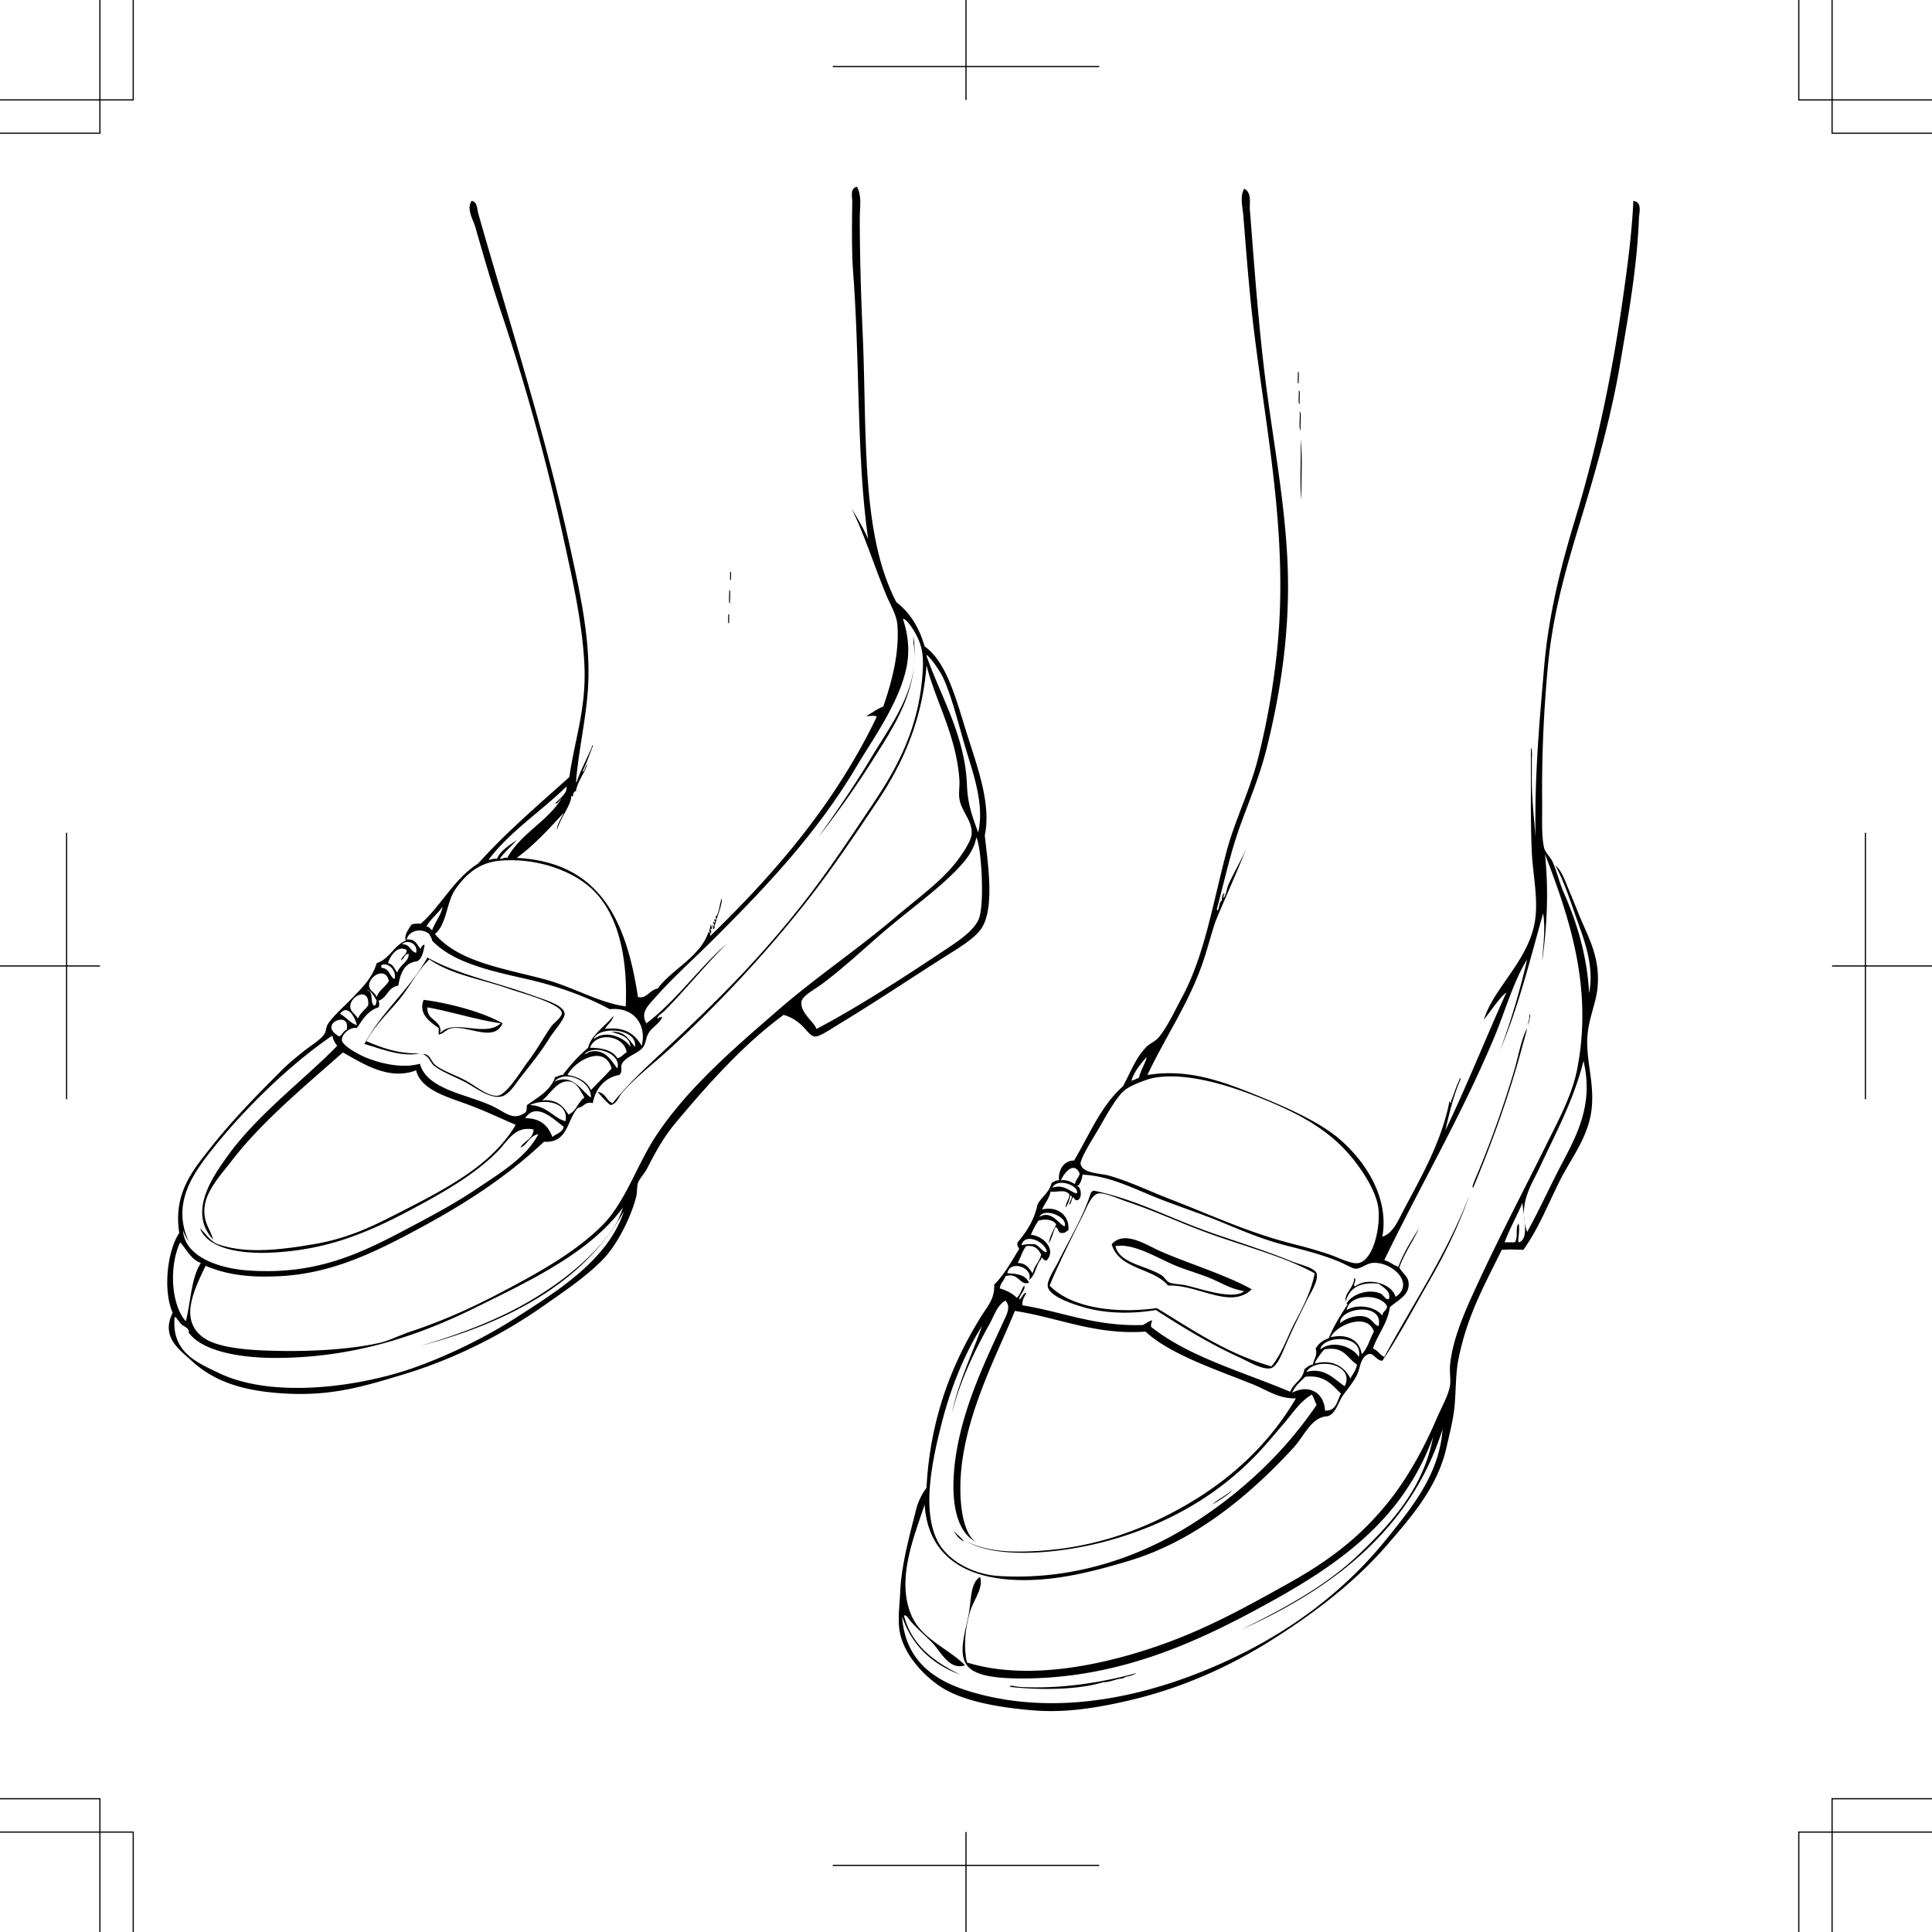 <svg xmlns="http://www.w3.org/2000/svg" width="493.313" height="493.309"><path d="M417.055 51.293c2.328.3 1.488 3.05 1.437 4.32-.508 13.008-2.75 25.14-4.8 37.2-2.278 13.41-5.86 26.05-9.598 38.398-3.66 12.11-7.54 24.453-8.88 39.121-.98 10.738-1.57 21.98-1.44 34.559.039 3.832-.231 8.43.48 11.523.32 1.379 1.61 2.36 2.16 3.598 1.098 2.441 1.711 5.242 2.879 7.922 3.14 7.16 5.898 15.558 6.48 25.68 1.372-7.512-1.441-13.95-3.601-20.16-1.578-4.54-3.11-9-5.04-12.481 1.59 1.25 2.481 3.879 3.36 6a400.75 400.75 0 0 1 2.64 6.48c2.212 5.52 5.45 10.64 4.802 18.48-.403 4.93-2.942 8.97-2.641 15.36.262 5.348 1.559 9.52 1.2 14.879-.509 7.719-5.212 13.332-8.161 19.2-3.098 6.179-5.508 12.41-9.36 17.76-2.269-.081-3.288-.152-5.519 0-4.68 9.552-8.762 16.7-11.039 27.84-.71 3.489-.633 7.169-.96 11.52-.27 3.621-1.352 7.738-2.161 11.281-2.281 10.02-9.078 17.75-15.121 24.72-8.379 9.69-18.777 17.487-29.04 24-10.398 6.609-22.839 12.51-37.44 15.839-7.508 1.719-15.63 3.07-23.758 2.398-7.371-.597-15.57-1.828-21.602-4.796-4.84-2.383-11.848-8.871-12.719-16.082-.36-3.032.13-6.5.239-9.36.28-6.87 2.511-14.87 4.082-21.12.539-2.13 1.539-3.958 2.64-5.52.918-17.59 6.45-31.622 13.918-43.68 1.633-2.61 3.54-4.559 3.36-8.16 2.53-2.508 4.32-5.758 6.242-8.88.437-.46-.63-.769-.242-1.921 2.222-2.66 4.203-5.559 5.043-9.598 1.007-2.031 3.02-3.062 3.597-5.52.531-.35 1.031-.73 1.922-.722-.262-2.289.988-5.07 3.84-5.039 3.898-6.59 6.898-14.059 12.48-18.96 1.93-3.54 3.16-7.15 6-10.079.868-.89 2.258-1.36 3.118-2.402 2.191-2.637 4.113-6.79 6-10.32 5.71-10.618 7.761-23.657 11.28-36.958 2.192-8.27 6.06-15.812 8.161-24.242a195.254 195.254 0 0 0 4.8-27.36c3.212-31.288-3.788-60.03-6.718-88.8-.75-7.39-1.313-14.848-1.922-22.32-.172-2.09-.922-4.688.238-6.72 2 1 1.32 3.72 1.442 5.282 1.09 13.86 2.11 28.328 3.84 42.48 1.949 15.848 5.02 31.38 5.761 47.278.809 17.39-1.722 33.441-5.28 47.762-1.712 6.91-4.36 13.191-6.72 19.68-2.55 7.011-4.082 14.261-6 21.359v.242c.43 1.226.649-2.941 1.32-2.121.02.078.071.148.118.199a.683.683 0 0 0-.117-.2c-.301-.769.437-2.69.597-1.718-.34.059-.078.719-.48.719.77.437.98-2.051 1.441-3.121 1.282-2.95 3.371-6.39 4.73-9.621-2.859 7.23-7.12 16.543-8.09 19.222-.64 1.809-1.421 4.73-2.401 7.918-3.579 11.672-9.66 19.992-14.88 30.961 10.583-1.738 19.61 1.77 28.801 5.52 7.258 2.96 15.07 6.52 19.918 10.558 6.09 5.082 13.153 14.5 11.282 25.203 2.73-.84 4-4.082 5.52-6.96 4.241-8.032 9.402-16.91 11.519-27.122-.059-1.32.55.84.48-.48.75-1.809 1.313-3.809 2.16-5.52-.027-.59.301-.41.243 0-1.692 3.903-2.813 8.391-3.84 12.961 5.507-11.449 10.32-23.601 15.597-35.28-1.84 1.44-3.91 4.722-5.757 6.96 2.597-8.45 12.148-15.59 13.199-26.398.531-5.352-.692-10.75-.961-16.32-.25-5.36-.258-10.821-.238-16.802v-8.64c0-2.73.41-.149.238 1.2v4.32c-.09 5.769.558 10.8.96 16.081-.32-15.64 1.032-29.8 2.16-43.203 1.142-13.437 4.22-25.718 7.919-37.918 5.36-17.68 9.332-36.12 12.242-56.64 1.14-7.98 2.309-16.84 2.64-24.719zm-18.961 247.2c3.91-7.602 9.039-15.782 6.238-27.602-2.508 10-7.027 18.273-11.039 26.882-1.879 4.04-4.36 7.63-4.18 12.489-.148-1.16-.32-2.258-.379-3.13-1.43 3.438-3.242 6.52-4.562 10.079h2.64c.922-1.45.012-3.777.961-4.797.38 2.09-.34 4.18 0 4.797 1.622-.36 1.77-2.59 1.551-5.027.13.757.34 1.558.61 2.386 2.84-5.097 5.3-10.5 8.16-16.078zm4.558-25.2c4.18-20.922-1.879-38.879-8.16-55.2.98 9.368.52 18.47-.719 27.36.23-3.77.918-8.36.239-12.242-3.367 11.992-6.41 24.312-11.04 35.043 2.68-6.863 5.481-16.582 6.962-23.281-3.54 5.699-5.641 13.34-8.403 19.918-8.418 20.101-18.918 37.902-28.078 56.882 1.399.36 2.262 1.258 3.602 1.68 1.36-3.68 3.36-6.723 5.277-9.84-1.578 3.457-3.738 6.34-5.039 10.078 1.059 1.73 2.422 2.243 2.398 4.32-.02 2.91-3.117 4.173-4.796 5.762-.653 4.309-3.083 6.84-4.32 10.559 1.218.461 1.769 1.602 2.878 2.16 7.39-13.73 15.988-26.25 21.84-41.52-2.809 7.981-6.32 15.18-10.32 22.079-3.961 6.851-7.61 13.863-12 20.402-1.598-.039-2.25-2.16-3.598-1.68-2.133.918-1.992 3.508-2.883 5.278-.937 1.902-2.617 3.883-3.597 5.281-1.27 1.84-1.762 4.54-3.84 5.281-4.25.168-5.832 4.86-8.883 8.16-10.957 11.88-24.957 23.707-42 28.797-7.32 2.192-15.348 4.352-23.52 4.801-15.558.86-27.578-4.277-28.558-19.2-2.61 8.04-7.36 19.122-3.36 28.321 2.641 6.07 9.348 8.371 13.68 12.719-3.98 1.3-5.96-3.14-8.16-5.52-1.89-2.039-4.082-3.77-5.762-5.757-.5-.59-.969-1.622-1.68-1.442 2.032 7.82 7.84 11.852 14.403 15.121-7.223-2.691-12.383-7.46-14.883-14.883.8 11.723 8.723 16.73 18.242 19.442 19.34 5.52 39.238 1.879 55.68-4.32 20.527-7.739 37.437-19.48 49.918-35.04 6.312-7.859 13.383-16.43 14.16-27.84-8.16 25.829-28.45 40.829-51.36 51.122 10.79-5.332 21.63-11.153 30-19.203 8.36-8.02 16.47-16.918 18.962-30-7.47 20.46-22.922 31.851-41.282 42-17.789 9.84-38.289 19.742-63.84 19.68-4.218-.009-9.32-.259-12.238-1.919-4.75-2.71-2.199-9.09-1.199-14.64.648-3.54.379-7.86 2.879-9.36.91 3.032-1.711 5.82-2.64 9.121-1.083 3.848-1.66 8.508-.72 12.72 16.231 5.019 36.43.237 50.399-4.802 11.469-4.129 21.289-9.609 31.2-15.12 9.82-5.45 18.109-11.329 25.679-20.637 5.02-6.16 9.262-13.77 12.723-21.84 1.25-2.903 2.988-5.89 3.359-8.403.219-1.5-.152-3.23 0-5.039.59-6.68 3.848-13.922 6.719-20.16 5.78-12.55 11.718-23.781 17.761-36 3.04-6.14 6.63-12.738 7.918-19.199zm-46.32 57.84c5.121-3.34-.98-9.2-6-8.64-1.488.171-2.937 1.558-4.32 1.44-.758-.062-2.547-1.14-3.84-1.68-4.2-1.76-8.617-2.933-13.2-4.081-6.19-1.55-11.41-3.758-16.8-6-5.207-2.168-11.059-4.059-16.559-6.238-6.281-2.493-12.308-5.692-19.199-6-.16 1.199-.5 2.218-1.2 2.878 0-.128-.19-.269-.241 0 1.172.25 1.39 3.13.242 3.602-.89.258-.774-.5-1.203-.723-.45.512-.387 1.532-.957 1.922-.043-.883 1.218-2.062.238-2.402-.191 1.25-.61 2.27-1.2 3.121.04-1.398.93-1.95.962-3.36-1.114-1.449-3.301-.449-4.801-.718-.36 1.867-1.512 2.969-2.16 4.558 4.148-.91 7 1.649 6.719 5.282-.551.25-.77.828-1.68.718-1.149.122-.692-1.378-1.68-1.44-.558 1.358-.922 2.921-1.68 4.081.32-1.922 1.211-3.27 1.918-4.8-.66-1.22-2.828-1.52-4.558-.962-.738 1.102-1.352 2.332-1.918 3.602 3.058.23 6.61 3.687 4.078 6.48-.898.457-1.29-1.453-1.441-.242-1.38 1.422-1.41 4.18-3.118 5.281 1.297-3.12-4.91-5.289-5.52-1.68 2.61.04 4.77.509 5.52 2.4-2.441.812-2.543-2.712-6-1.68-.34 1.18-1.32 1.718-1.441 3.12 1.719.532 3.219 1.27 4.32 2.4.95-.731 1.168-2.188 1.918-3.118.473 1.02-1.539 2.719-1.199 3.598.55-.418 1.172-2.02 1.68-1.68-.41.95-1.059 1.66-.957 3.121 10.277 1.648 18.437 5.41 30.718 5.039.86-.34 1.418-.98 2.399-1.2-.07.56-.379.9-.238 1.68 9.68 7.68 23.3 11.418 35.52 16.56.808-2.31 3.25-3 3.6-5.759.669-.449 1.169-1.07 2.16-1.199.31-1.594 1.24-2.21.72-4.082.73-1.27 1.87-2.129 3.359-2.64 1.25-3.122 2.879-5.7 4.8-8.641.7-.528-.37.3-.241-.239 1.21-2.199 5.222-3.769 8.402-2.64 1.078.379 1.73 2.082 2.398 1.441.59-1.832-1.48-2.972-2.64-3.84-4.84-.52-7.469 1.168-8.399 4.559-.43-2.219 2.121-3.46 2.16-6 .891.45-.59 1.77.239 2.16 3.222-2.55 9.43-.762 10.32 2.64zm-3.36 4.8c.04-1.16 1.16-1.242 1.2-2.402-1.73-3.34-9.61-3.21-10.32.961 3.03-1.719 7.402-.789 9.12 1.442zm-.96 2.637c1.363-6.156-9.95-4.777-9.84-.718 1.453-1.2 3.89-2.149 6.242-1.68 1.961.398 2.438 2.308 3.598 2.398zm-5.04-16.078c3.551-.82 5.41-8.449 5.04-13.441-.34-4.57-4.2-10.38-7.2-13.918-6.05-7.153-14.03-11.301-24.48-15.36-7.27-2.82-17.7-6.02-25.68-4.562-1.937.36-5.847 1.883-7.437 3.121-1.973 1.55-4.582 6.18-6.242 9.121-1.22 2.168-5.391 8.54-5.04 9.84.66 2.41 5.06 2.27 7.2 2.879 5.449 1.57 10.219 3.93 15.601 6 10.141 3.898 19.95 8.59 31.68 11.52a125.77 125.77 0 0 1 8.399 2.402c2.851.93 6.332 2.828 8.16 2.398zm.72 23.281c1.53-1.43 2.05-3.882 3.12-5.761-1.73-5.07-9.66-1.649-11.039 1.441 4.23-1.031 7.47.8 7.918 4.32zm-.72.72c1.173-6.06-9.39-5.45-9.84-1.923 3.13-2.566 8.34-.636 9.84 1.922zm-2.16 5.519c.551-1.211 1.45-2.07 1.68-3.598-2.527-1.55-3.3-4.852-8.398-3.844-.871 1.133-1.82 2.184-2.403 3.602 4.704-1.23 7.75.98 9.122 3.84zm-1.437 1.922c2.688-5.711-7.46-7.543-9.844-3.602 4.883-1.45 7.633 2.398 9.844 3.602zm-5.043 6.238c2.961.16 3.043-2.57 4.082-4.32-2.3-2.18-4.11-4.848-9.121-4.32-1.25 1.23-2.621 2.34-3.36 4.081 4.38-2.281 8.169.051 8.399 4.559zm-2.16-1.442c-.399-.878-.707-1.84-1.2-2.636-3.019 1.707-5 4.898-7.199 7.437-2.28 2.633-4.5 5.371-6.96 7.922-9.7 10.098-22.149 17.559-37.438 21.84-10.25 2.879-27.73 5.36-36.723.238 3.762 1.883 8.262 2.66 13.442 2.64 17.27-.05 31.12-5.148 42.96-12 11.829-6.839 21.41-16.089 27.84-27.12-4.44.133-7.18-2.047-11.042-3.598-9.41-3.781-21.16-7.672-27.36-13.441-12.828.91-22.3-3.598-33.36-5.282-4.75 11.793-13.948 28.543-13.917 45.364.008 5.539 1.047 11.879 4.078 13.68-5.059-2.583-6.2-9.86-5.762-17.044.922-14.77 7.781-28.558 12.723-39.359.738-1.598 1.969-3.719.48-5.277-2.109 1.136-2.89 3.86-4.082 6-3.808 6.867-7.527 14.468-9.597 22.797 1.68-8.16 5.398-15.559 7.68-22.32-4.16 6.652-7.82 15.093-10.32 24.96-2.263 8.95-5.333 22.473-.724 30.48 2.711 4.712 8.973 8.012 15.364 8.403 19.457 1.18 36.36-5.102 49.199-13.203 13.219-8.328 24.02-18.809 31.918-30.48zm-45.36-83.52c.333-1.769 2.083-4.597 1.922-5.276-1.5 1.777-3.062 3.5-3.84 6 .739-.141 1.25-.512 1.919-.723zm-15.84 29.52c.692-2.058-5.16-4.109-6.238-1.437 2.848-1.14 4.778 1.27 6.239 1.437zm-.48-2.398c.172-1.11.942-1.621 1.2-2.64-1.419-3.348-3.977-.27-4.797 1.68 1.699-.169 2.578.46 3.597.96zm-2.64 10.8c.863-2.519-5.348-4.878-6.477-2.402 3.11-1.878 5 1.954 6.477 2.403zm-7.68 4.56c1.121.288 2.621 2.601 3.121 1.921-.469-2.64-5.648-4.922-6.48-1.68.968-.23 2.109-.292 3.359-.242zm-.48 7.44c.351-1.968 1.742-2.902 2.16-4.8-.688-1.309-1.559-2.441-3.84-2.16-.938 1.219-1.399 2.922-2.16 4.32 2.171-.012 2.902 1.422 3.84 2.64"/><path d="M390.652 258.89c.32.762-1.09 4.794-.238 1.442.16-.602-.082-.71.238-1.441m-.961 4.082c.66-1.461-.718 3.199-.957 4.078-3.332 12.543-7.793 24.75-12.48 36-.91.89.758-2.77 1.2-3.84a267.578 267.578 0 0 0 9.12-25.68c1.07-3.558 1.668-7.347 3.117-10.558m-.578 47.34c.09.62.16 1.25.211 1.87-.11-.652-.18-1.269-.21-1.87m-52.942 14.82c.562 1.918-1.707 5.3-2.399 6.719-2.261 4.671-3.5 6.96-5.761 12.242-.809 1.898-2.047 4.969-3.598 5.277-2.133.43-5.812-1.808-8.16-2.879-7.672-3.5-14.621-7.82-21.121-12-5.621.961-12.281 1.059-18.48-.719-2.86-.82-8.72-2.78-9.122-5.28-.25-1.602 1.813-4.552 2.64-6.24 3.013-6.07 6.27-11.241 8.403-17.76.18-.22.438-.36.719-.481 10.77 2.27 18.7 6.68 28.8 10.32 6.56 2.36 14.532 4.79 21.598 7.68 2.141.87 6.082 1.73 6.48 3.12zm-5.52 12.48c2.02-3.82 4.141-7.883 5.04-12.48-7.52-4.2-17.227-6.66-27.36-10.32-6.52-2.352-13.437-5.61-20.398-7.922-2.02-.668-5.782-2.399-7.442-2.16-1.84.273-3.02 3.66-4.078 5.761-2.84 5.649-6.39 12.781-8.402 17.762 5.351 5.566 16.46 7.27 27.363 5.758 9.156 5.558 17.86 11.59 29.277 14.879 2.723-3.309 4.012-7.508 6-11.278m1.442-225.359c.558 3.687.09 10.476.238 15.36-.55-3.68-.078-10.473-.238-15.36m-.242-7.204c.53.204.113 3.41.242 4.802-.52-.2-.102-3.41-.242-4.801m0-1.918c-.5.25-.118-2.43-.239-3.36.5-.25.13 2.43.239 3.36m-.477-8.16c.488-.391.137 2.097.238 2.879-.48.39-.129-2.09-.238-2.88m-13.012 121.372c.18-.473.36-.922.532-1.371-.16.449-.34.91-.532 1.37"/><path d="M319.613 329.21c-5.46 5.243-13.582-1.257-21.36-.956-3.769-4.55-12.55-4.09-14.401-10.563 3.332-3.68 8.851.25 12.722 1.922 7.11 3.07 16.848 6.07 23.04 9.598zm-16.558-.956c4.36 1.058 11.847 3.68 14.636 1.437-3.886-.699-5.957-2.277-9.359-3.597-2.36-.91-4.898-1.672-7.437-2.64-4.801-1.833-11.063-6.09-16.082-5.282 1 4.469 7.89 4.98 11.761 7.441.809.508 1.278 1.598 2.16 1.918 1.059.383 2.77.352 4.32.723m11.52 52.316c-.293.692-3.422 2.64-5.043 3.602 1.48-1.399 3.48-2.281 5.043-3.602m-25.922 47.043c.121-.03 2.602-.82.723 0-1.512.66-1.613.239-2.64.957-1.91.082-3.044.961-5.044.961-6.359 1.961-16.027 2.063-23.757 1.2-.309-.618 1.648-.04 2.398 0 10.133.581 20.16-1.008 28.32-3.118M159.102 308.23c-.02.024-.028.051-.047.102-8.493 11.52-23.243 18.45-37.922 25.68-14.82 7.308-31.38 12.77-51.121 12.718-8.18-.019-18.25-1.52-21.84-6.476.27-1.192-1.25-1.492-1.918-2.16-.672-.672-1.383-2.172-1.68-1.68-.762 8.867 5.649 11.45 11.278 14.156 14.07 6.774 36.382 3.364 49.44-1.199 8.661-3.02 18.481-7.777 26.161-12.719 10.84-6.96 23.86-14.988 27.84-27.359-10.25 18.309-29.86 28.539-51.84 34.32 10.102-2.972 20.172-6.77 28.8-12 8.122-4.91 16.712-11.77 21.36-19.68.38-.64 1.399-3.37 1.489-3.703zm87.793-120.859c2.636 8.371 6.25 17.93 4.558 25.922.64 6.398 2.84 19.187-1.2 24.238-2.128 2.672-6.171 4.95-10.081 7.442-8.91 5.68-16.797 10.988-26.399 16.8-1.77 1.07-4.558 3.028-5.761 2.88-1.239-.15-2.418-2.141-3.598-3.122-1.55-1.3-2.7-1.918-4.32-2.398-10.153 7.46-19.13 17.48-27.602 27.597-2.91 3.493-4.86 6.934-7.199 11.524-.719 1.418-1.988 2.629-2.398 3.84-.293.867-.172 2.418-.48 3.597-1.313 5.063-4.724 12.11-8.642 16.082-4.32 4.38-9.8 8.028-15.12 11.758-10.13 7.102-22.551 13.5-36 17.52-9.18 2.75-17.462 5.39-29.282 4.8-11.43-.57-18.887-3.148-24.719-8.64-2.629-2.48-7.699-5.738-4.558-12-2.551-5.809-1.34-15.899 1.68-20.399-1.54-9.94 3.28-15.75 7.68-21.359 5.94-7.55 11.98-13.652 18.718-20.402 1.55-1.54 3.492-3.117 5.281-4.559 1.871-1.5 4.192-2.84 5.281-4.32.579-.781.457-1.8.957-2.64.73-1.2 2.262-2.75 3.364-3.84 1.11-1.09 2.34-2.278 3.597-3.598 2.04-2.14 4.532-4.633 5.52-8.16 3.332-1.07 4.332-4.473 7.441-5.762-.511-1.45.801-2.988 1.442-4.078.629-.25 1.476-.293 2.398-.242 5.3-4.7 8.5-11.5 14.64-15.36 7.15-7.969 15.321-14.922 23.282-22.078 1.367-9.652 4.398-17.562 3.84-28.8-.531-10.61-3.012-21.571-5.281-31.923-4.5-20.52-9.84-39.75-16.082-58.32-2.38-7.09-4.297-13.77-6.477-21.36-.594-2.058-2.32-4.55-.96-6.718 1.519.238 1.398 2.121 1.679 3.121 8.02 28.2 17.21 56.328 23.758 86.637 2.293 10.55 4.96 22.562 4.32 34.082-.45 8.3-2.527 16.73-3.098 24.68a.466.466 0 0 0-.02.28c.009-.089.009-.19.02-.28a.303.303 0 0 1 .219-.2c.57-2.11 2.602-5.941 3.84-8.883-.059-.43.23-.488.242-.238-.844 2.2-1.633 4.45-2.64 6.48.398.31.796-1.429 1.199-1.921-.36 1.96-2.442 4.281-2.88 6.96-1.09.18-.37 1.802-1.202 1.2.152 2.062-2.688 5.453-3.598 8.64-.152-1.199 1.14-3.019 1.68-4.32-3.282 3.602-7.54 8.301-12 11.52 21.25 1.12 27.988 15.992 30.96 35.52 2.278.562 2.93-1.829 5.04-2.157 3.52-4.863 10.808-8.023 12.96-14.402.61.03.57.902.239 1.199 16.742-16.219 32.02-33.899 42.719-56.16-.41-.547-1.829-.09-2.637-.238 1.476-.762 2.68-1.801 4.316-2.399 2.051-5.941 4.192-13.613 3.602-20.883-.2-2.527-1.781-5.039-2.88-7.68-3-7.238-5.66-15.757-8.878-22.078 1.559 2.52 3.09 5.07 4.316 7.918-2.968-20.23-2.109-45.32-3.84-67.918-.417-5.543-.32-12.62-.238-18.242.02-1.168-.648-3.469 1.2-3.84 1.3 2.36.718 5.34.718 7.922 0 9.07.301 19.68.723 29.04 1.168 25.628-.57 51.6 8.64 69.12 3.489 2.68 5.82 6.5 7.2 11.278 5.68 3.992 8.097 13.722 10.8 22.32zm3.117 47.043c1.402-3.941.582-18.094-.719-20.64-.309 2.187-1.75 4.617-3.121 6.238-5.09 6.039-13.32 11.73-20.64 18-4.727 4.058-10.22 9.21-15.598 13.199-2.02 1.512-5.082 3.043-5.282 4.562-.359 2.82 3.102 5.02 3.84 6.957 10.461-5.527 21.961-12.949 32.403-19.917 3.187-2.122 7.949-5.102 9.117-8.399zm-.239-21.844c1.52-6.718-.878-13.886-2.878-20.398-2.032-6.64-3.602-13.61-6-18.961-.782-1.75-3.25-5.328-4.32-6 .038.02-.032.21 0 .242 3.488 10.07 9.847 20.399 10.32 32.879.187 5.05 1.359 8.09 2.878 12.238zm-1.68.48c.29-3.468-2.652-5.859-3.12-9.116-.22-1.563.109-3.243 0-4.801-.758-11.38-6.18-20.219-8.399-29.281-.96 13.5-5.86 24.761-12.242 34.32-6.418 9.629-12.648 18.851-19.437 27.36-10.391 13.03-21.864 25.19-33.84 36.241-4.043 3.73-8.66 7.16-12.243 11.278-.93 1.07-1.257 2.742-2.878 3.12-1.282-.8-2.7-2.73-3.36-3.358 2.07.18 2.239 2.25 3.84 2.878 4.168-5.21 9.27-9.828 14.16-14.398 12.2-11.379 22.809-21.941 33.598-35.52 6.84-8.601 12.61-17.39 18.96-26.882 6.442-9.61 11.641-19.63 12.481-33.598.301-4.89-.531-7.242-2.16-10.082-.648-1.14-2.328-3.48-2.879-3.117 1.051 3.238 1.61 6.648 1.2 10.32-1.07 9.559-8.91 20.27-12.961 27.117-10.168 17.2-23.13 30.82-36.481 44.16-5 5.012-10.508 9.86-15.117 15.122-1.442 1.648-3.871 3.718-2.16 6.48 7.699-5.82 13.758-14.563 20.636-20.402-5.41 5.242-10.828 12.043-16.078 17.28-.672.673-1.922 1.161-1.68 2.161.301-.828.7-.441 1.2-.719-.758 1.828-2.59 2.559-3.602 4.32-.648 1.13-.578 2.547-1.437 3.598-1.18 1.45-4.25 2.2-5.281 4.082-.508.938.37 1.969-.72 2.88-3.331.538-6.07 3.237-6.718 7.198-1.96-.57-2.152.93-3.844 1.2-2.758 3-2.468 9.05-8.636 8.64-9.282 8.75-19.59 15.582-32.641 22.563-10.68 5.719-21.602 11.097-34.8 11.758-8.102.41-13.59-.399-18.962-2.641-1.449 3.082-3.39 6.883-3.84 10.562-.558 4.598 1.93 7.278 4.801 8.641 3.5 1.656 9.059 2.2 13.68 2.399 10.152.449 21.52-.07 29.762-1.922 2.546-.57 5.136-1.957 7.918-2.88 8.519-2.82 15.832-6.19 22.8-9.84 9.801-5.12 19.34-10.448 26.16-17.28 5.891-5.887 8.891-15.52 13.68-22.797 8.2-12.43 20.281-22.66 31.2-32.16 9.85-8.551 20.21-15.43 30-23.762 4.89-4.16 10.41-8.16 14.402-12.719 1.797-2.05 4.879-6.39 5.039-8.402zm-84.241 54c1.332-5.288-1.93-10.038-8.16-9.359-5.938-3.23-13.31-5.91-21.118-7.68-9.43-2.14-18.89-4.19-24.242-9.84-.059-.737-.52-1.077-.719-1.679-1.922-1.64-5.281-.96-5.761 1.442 2.351-.352 2.562 1.437 3.601 2.398-.039-.539.809-1.398.961-.96-.34 1.66-.59 3.401-1.922 4.081-3.308.367-4.258 3.098-4.8 6.238-2.649.313-2.797 3.122-5.04 3.84.25.68.25 1 0 1.68-2.757.84-4.058 3.14-5.52 5.281-1.757-.351-3.968 1.66-3.839 3.121.121 1.32 4.09 3.64 6.48 4.559 4.579 1.77 9.54 2.55 13.442 1.441 1.77 6.63 12.27 7.84 18.476 10.801 3.41 1.629 5.332 3.867 8.403 1.68.61-.582.258-1.422.48-1.922 2.778-2.02 5.957-3.64 7.2-7.2.769-.03 1.058-.538 1.917-.48 1.934-2.55 4.043-4.922 6.48-6.96.704-3.22 4.403-5.52 6.481-8.16-.328 1.51-1.55 2.132-2.16 3.358 5.211-.648 7.7 1.434 9.36 4.32zm-1.68.243c.531-5.02-9.777-5.25-10.559-1.922 2.942-2.59 7.871-.469 9.36 1.922-.168-2.7-2.668-3.082-4.801-3.84 3.512-.223 4.402 2.16 6 3.84zm-2.399-10.32c.508-11.66-1.55-22.91-8.16-29.52-5.23-5.23-14.808-8.492-24-7.68-5.629.5-8.941 3.891-11.281 7.2-2.398 3.398-2.187 8.968-5.277 11.52 5.968 7.058 17.168 8.698 27.84 11.519 7.457 1.98 13.988 6.031 20.878 6.96zm-2.16 13.199c1.13-.149 1.512-1.059 2.399-1.442-.61-4.367-7.79-5.449-9.36-1.199 3.18.031 5.743.66 6.961 2.64zm0 2.64c1.282-3.898-6.148-6.269-8.398-3.601.828-.219.969-.59 1.68-.719 3.636-.64 5.199 2.328 6.718 4.32zm-1.441 0c-1.899-6.41-9.598-1.761-11.277 1.68 2.808.469 4.93 1.63 6 3.84 1.757-1.84 3.597-3.602 5.277-5.52zm-5.277 7.442c.117-4.3-6.543-7.23-9.364-4.082 4.864-2.129 6.82 2.351 9.364 4.082zm-1.68 0c-.98-1.672-1.813-3.73-3.602-4.082-3.261-.629-5.191 3.39-7.199 4.8 3.79-.34 5.399 1.481 6.719 3.598 2.05-.75 2.398-3.199 4.082-4.316zm-7.442-75.121c1.07-1.172 3.16-2.59 2.88-4.32-6.489 6.39-14.36 11.398-19.919 18.718.79-.008 1.2-.398 2.16-.238 1.008-2.27 3.16-3.402 5.04-4.8-1.371 1.671-3.09 2.987-4.32 4.8.78.05 1.019-.422 1.917-.242 3.371-6.23 10.801-9.68 13.922-15.36-.41.48-1.262 1.762-1.68 1.442zm2.641 81.12c.867-4.952-5.652-5.792-9.121-4.081 4.46.129 6.34 3.601 9.121 4.082zm-3.36 4.079c.938-.898 2.59-1.09 2.88-2.64-2.45-1.731-6.98-6.551-9.84-2.16 3.969-.052 5.879 1.972 6.96 4.8zm-3.6-.719c-2.212.27-3.11 3.13-4.56 3.36.95-1.692 3.2-2.082 3.36-4.559-4.82-1.031-6.57 2.977-9.36 5.758-5.902 5.898-13.93 10.43-21.363 14.398-11.886 6.371-22.258 10.66-36.476 11.282-7.364.332-15.91-.88-18-6.239 1.617 1.559 2.797 3.469 4.558 4.078 7.5 2.622 16.672 1.32 24.48 0 8.302-1.39 14.41-4.277 20.16-7.199 13.392-6.8 25.142-12.719 31.438-23.281-3.636-1.52-7.738-3.547-12.476-5.277-5.012-1.82-11.883-3.762-12.961-8.641-7.102 2.75-13.89-1.95-18.719-4.563-8.55 7.633-20.543 17.442-28.32 27.602-2.55 3.34-6.473 7.461-6.961 11.762-.45 4.008 1.36 5.5 2.16 8.398-6.582-7.101.02-16.25 4.078-21.84 7.43-10.199 19.88-19.62 27.602-27.601-.52-.758-1.07-1.48-1.2-2.637-10.331 6.977-21.94 18.11-30.48 28.797-4.973 6.242-10.691 13.902-6.242 23.762-.61-.82-1.09-1.782-1.438-2.88.348 6.66 8.848 9.79 16.801 10.321 18.348 1.227 29.79-4.992 42.957-12 5.403-2.871 10.211-5.512 14.883-8.64 6.527-4.372 13.027-8.282 16.078-14.16zm-27.122-52.082c.723-2.008 2.5-4.21 2.64-6-1.21 1.832-3.019 3.063-4.077 5.04.75.05.98.62 1.437.96zm-4.078 5.762c.59-2.5-2.48-3.54-3.602-2.16 2.07-.153 2.051 1.8 3.602 2.16zm-4.8 5.039c.53-1.93 3.12-2.871 2.878-4.8-1.098.1-1.148 1.25-1.918 1.679.188-1.168 1.43-1.297 1.438-2.64-2.29-1.329-4.207 1.433-4.797 3.363 1.379.23 1.668 1.539 2.398 2.398zm-.72 1.68c.61-1.871-1.293-4.41-3.359-3.598v.719c2.027.058 2.04 2.12 3.36 2.879zm-4.562 4.558c.621-1.777 2.25-2.547 3.121-4.078-.8-3.789-5.102-1.3-5.04 1.2.04 1.312 1.419 1.62 1.919 2.878zm-.719 2.16c.73.09.5-.777.719-1.199-.43-.98-2.008-3.199-2.399-2.64 1.692.16.649 3.03 1.68 3.84zm-1.441 0c.46-4.937-4.82-2.437-4.559.48.11 1.224 1.34 1.712 1.922 2.884.598-1.403 1.777-2.223 2.637-3.364zm-7.2 2.16c1.602.813 2.512 2.294 4.32 2.883-.5-2.18-2.46-5.5-4.32-2.882zm1.68 4.083c.883-3.832-3.488-2.79-3.84-.961-.218 1.172.891 1.968 1.922 2.64.86-.34 1-1.398 1.918-1.68zM47.453 337.37c1.27-4.969 1.352-11.129 3.84-14.879-2.57-.941-3.621-3.422-5.281-5.281-2.82 5.82-2.43 15.86 1.441 20.16m196.078 53.763c-.27-.602 4.723 4.25 1.442 1.68-.59-.461-.7-.942-1.442-1.68"/><path d="M233.215 162.414a29.37 29.37 0 0 1 .297 6.078c.062-1.52-.028-3.25-.297-4.398v-1.68m.238 6.957c.031-.277.05-.57.059-.879-.52 10.14-6.13 18.352-10.38 25.121-4.57 7.301-9.41 14.04-14.16 20.16 4.243-6.062 9.04-12.882 13.68-20.64 4.153-6.942 10.012-14.61 10.801-23.762m-47.039-23.277c.43-.64.18 1.41.238 1.918-.418.64-.168-1.399-.238-1.918m0 7.918c-.5.25-.121-2.43-.242-3.36.5-.25.133 2.43.242 3.36m-.48 2.878c.449-.577.168 1.583.238 2.16-.438.583-.16-1.577-.238-2.16m-1.68 72.481c.308 1.692-1.55 5.313-1.922 7.922-.348-.2-.34-.77-.48-1.2.242.009.191.298.242.477.71-.199-.14-.77 0-1.199.199.05.238.242.48.242-.07-.55-.512-1.21.238-.722.02-.34.04-.68-.238-.72.957-.358 1.14-3.25 1.68-4.8m-2.402 7.922c-.868-.52-.137.289-.239.96-1.011-.3-.082-1.3-.238-2.16.36.208.348.77.477 1.2m-37.68 21.597c.05 1.282-2.84 4.551-3.598 5.762-2.75 4.41-4.73 6.692-7.922 10.801-1.148 1.488-2.808 4.238-4.8 4.559-2.957.48-6.457-2.309-8.88-3.598-2.96-1.582-6.14-2.672-8.16-4.32-1.019-.832-1.167-2.41-2.878-2.883 1.808-.328 2.129 1.832 3.12 2.64 2.04 1.66 4.93 2.47 7.919 4.083 2.172 1.168 5.672 4.136 8.16 3.84 2.27-.27 6.262-6.833 7.441-8.403 2.79-3.687 4.39-6.777 6.238-9.36.61-.84 2.66-2.238 2.641-3.359-.039-2.379-10.95-5.289-12.96-6-8.06-2.84-14.891-3.609-20.88-7.68-3.218 3.15-5.031 7.16-7.922 10.56-2.796 3.312-6.027 6.402-8.16 10.32 3.953 1.652 7.98 3.23 13.684 3.12-4.742 1.02-10.031-1.23-14.16-2.402 4.418-8.297 11.539-13.898 16.078-22.078 7.77 4.38 17.5 6.25 27.36 9.84 2.76 1.012 7.6 2.379 7.679 4.559"/><path d="M128.332 261.293c-2.16 4.871-8.367.687-12.719 1.2-1.718.198-2.058 1.37-3.601 1.679v-1.68c-2.137-1.5-5.29-3.57-3.84-7.199 6.133.789 14.742 2.937 20.16 6zm-15.84 2.398c3.473-3.628 11.371 1.29 15.36-2.398-6.489-.95-13.047-3.102-18.72-4.082-.218 3.352 3.231 3.02 3.36 6 .031.27-.347.383 0 .48"/><path fill="none" stroke="#000" stroke-width=".3" d="M0 459.293h25.512v34.016"/><path fill="none" stroke="#000" stroke-width=".3" d="M34.016 493.309v-25.512H0M0 34.016h25.512V0"/><path fill="none" stroke="#000" stroke-width=".3" d="M34.016 0v25.512H0m493.313 8.504H467.8V0"/><path fill="none" stroke="#000" stroke-width=".3" d="M459.297 0v25.512h34.015m.001 433.781H467.8v34.016"/><path fill="none" stroke="#000" stroke-width=".3" d="M459.297 493.309v-25.512h34.015M0 246.652h25.512m-8.504-34.015v68.035m476.305-34.02H467.8m8.505 34.02v-68.035M212.64 17.008h68.032M246.656 0v25.512M280.672 476.3H212.64m34.016 17.009v-25.512"/></svg>
